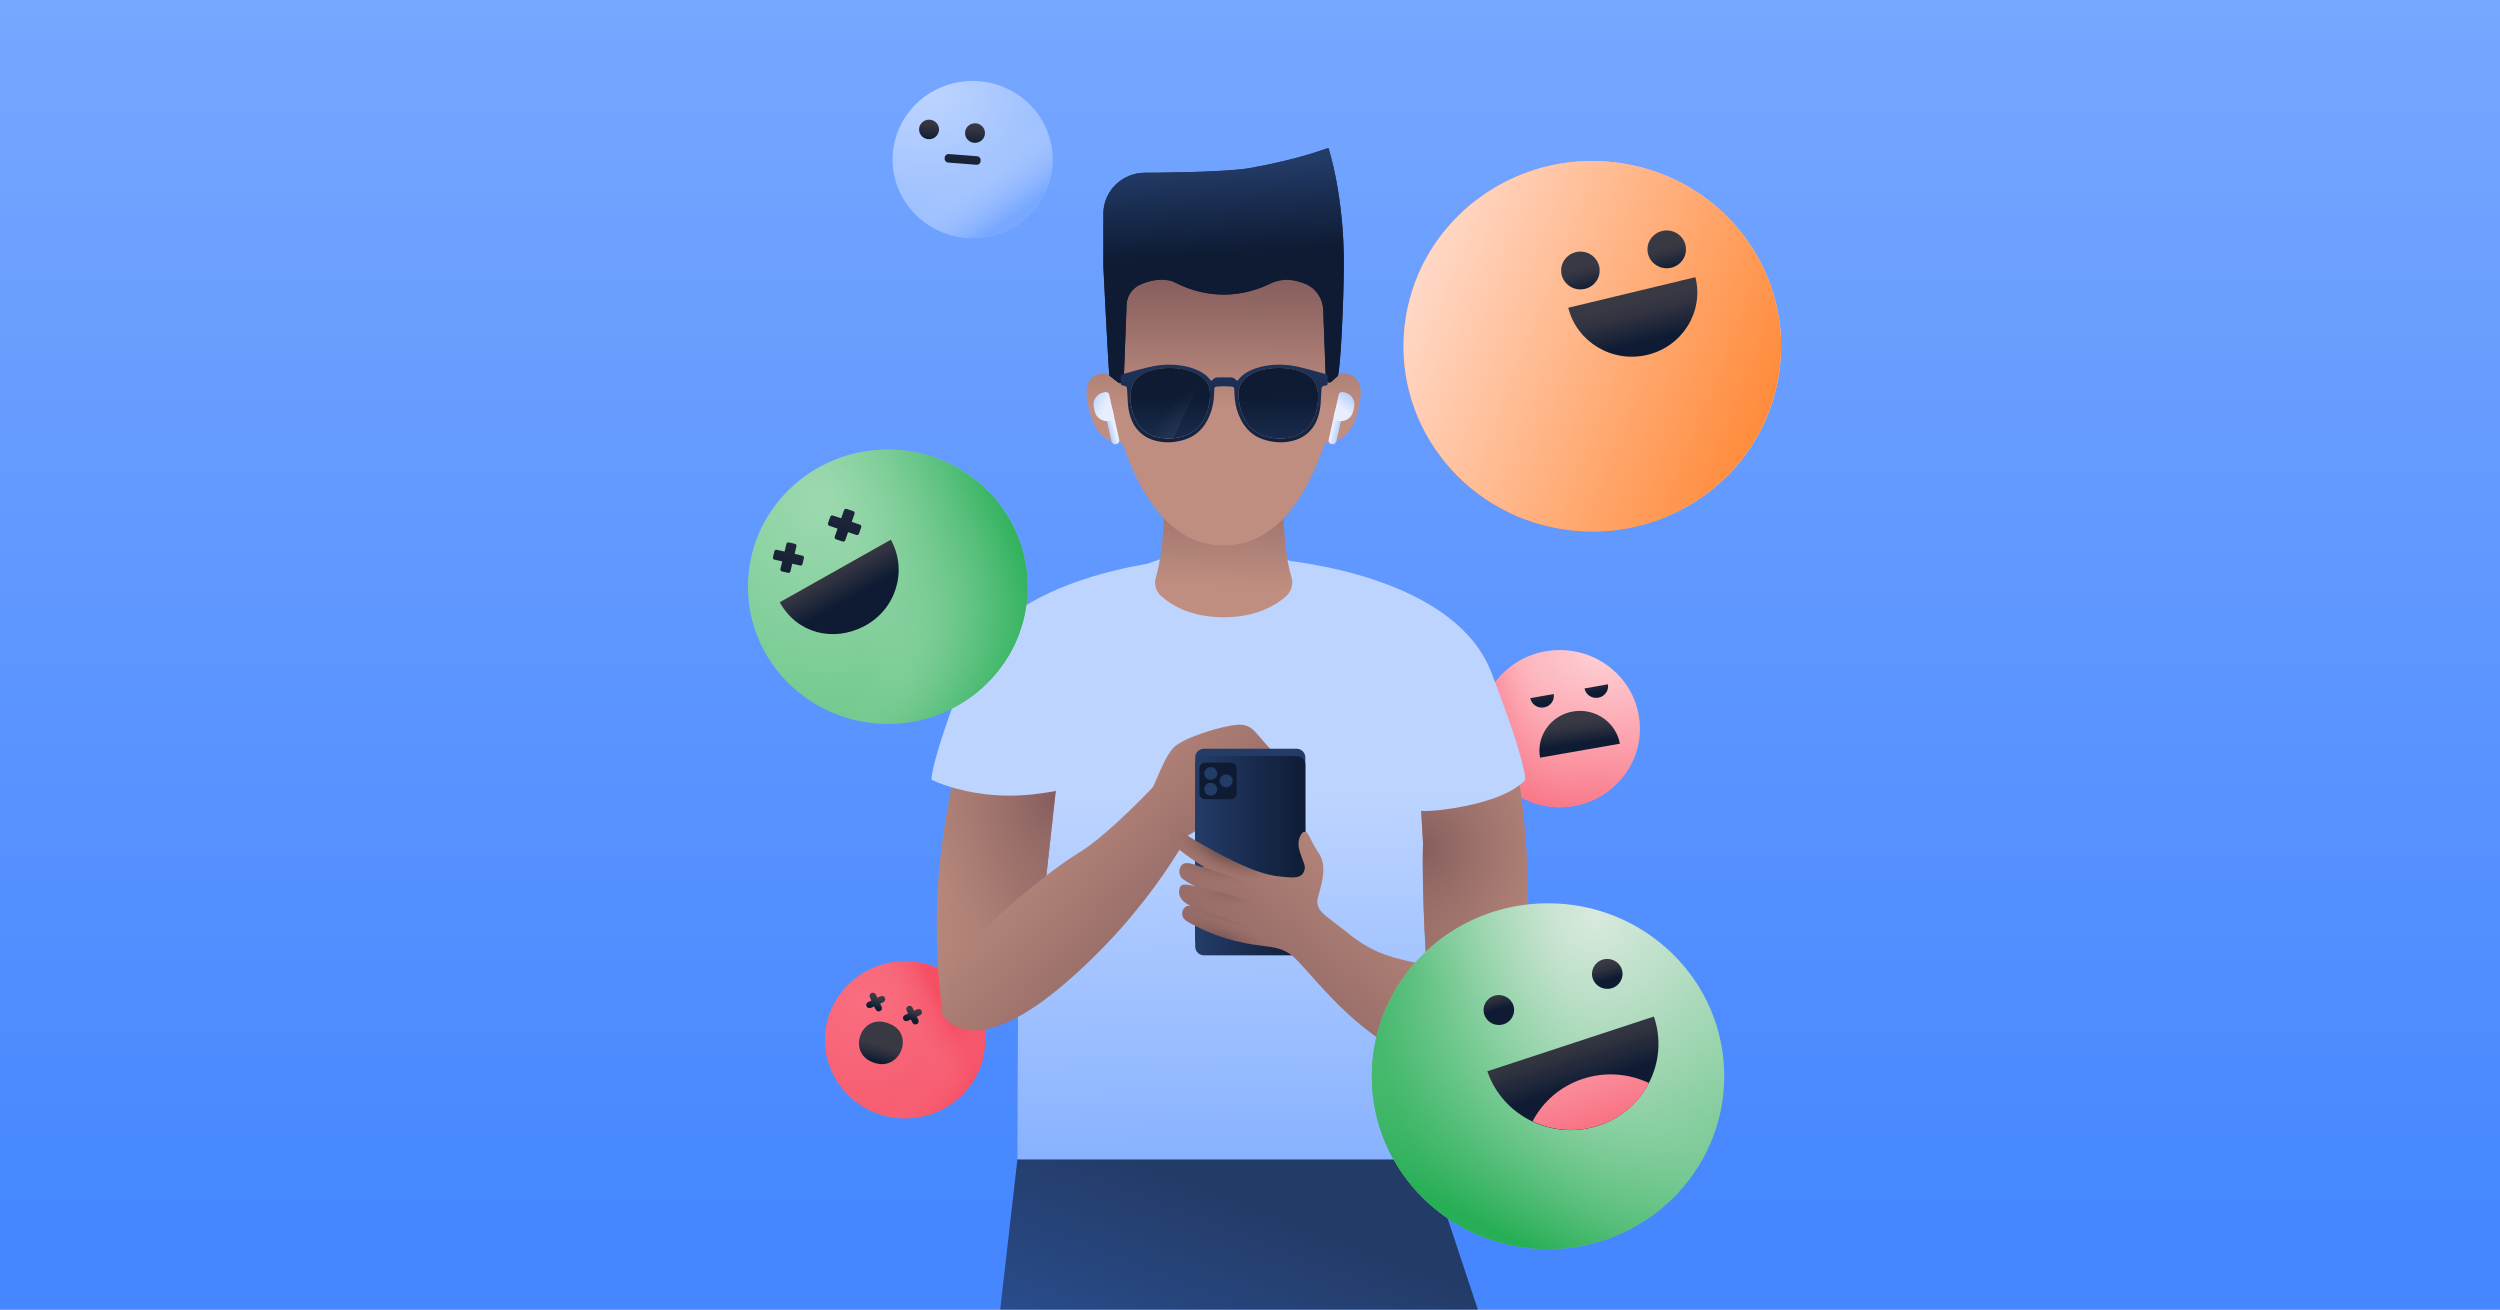 <svg fill="none" height="495" viewBox="0 0 945 495" width="945" xmlns="http://www.w3.org/2000/svg" xmlns:xlink="http://www.w3.org/1999/xlink"><rect x="0" y="0" width="945" height="495" fill="#808080" stroke="none"/><linearGradient id="paint0_linear_423_42131" gradientUnits="userSpaceOnUse" x1="472.5" x2="472.5" y1="0" y2="460.523"><stop offset="0" stop-color="#77a7ff"/><stop offset="1" stop-color="#4687ff"/></linearGradient><radialGradient id="paint1_radial_423_42131" cx="0" cy="0" gradientTransform="matrix(91.705 0 0 90.178 606.407 243.625)" gradientUnits="userSpaceOnUse" r="1"><stop offset="0" stop-color="#ffd4d8"/><stop offset="1" stop-color="#f86e80"/></radialGradient><linearGradient id="lg1"><stop offset="0" stop-color="#ffd4d8" stop-opacity="0"/><stop offset="1" stop-color="#f86e80"/></linearGradient><linearGradient id="paint2_linear_423_42131" gradientUnits="userSpaceOnUse" x1="592.789" x2="569.372" xlink:href="#lg1" y1="274.355" y2="282.153"/><linearGradient id="paint3_linear_423_42131" gradientUnits="userSpaceOnUse" x1="592.812" x2="586.58" xlink:href="#lg1" y1="238.105" y2="310.596"/><radialGradient id="paint4_radial_423_42131" cx="0" cy="0" gradientTransform="matrix(77.413 0 0 76.124 326.088 378.341)" gradientUnits="userSpaceOnUse" r="1"><stop offset="0" stop-color="#f86e80"/><stop offset="1" stop-color="#f64f64"/></radialGradient><linearGradient id="lg2"><stop offset="0" stop-color="#f86e80" stop-opacity="0"/><stop offset="1" stop-color="#f64f64"/></linearGradient><linearGradient id="paint5_linear_423_42131" gradientUnits="userSpaceOnUse" x1="344.068" x2="358.815" xlink:href="#lg2" y1="392.114" y2="385.078"/><linearGradient id="paint6_linear_423_42131" gradientUnits="userSpaceOnUse" x1="350.668" x2="366.185" xlink:href="#lg2" y1="400.248" y2="413.256"/><linearGradient id="lg3"><stop offset="0" stop-color="#f86e80" stop-opacity=".6"/><stop offset="1" stop-color="#ffd4d8" stop-opacity="0"/></linearGradient><radialGradient id="paint7_radial_423_42131" cx="0" cy="0" gradientTransform="matrix(21.636 0 0 21.276 477.954 242.928)" gradientUnits="userSpaceOnUse" r="1" xlink:href="#lg3"/><linearGradient id="lg4"><stop offset="0" stop-color="#77a7ff"/><stop offset="1" stop-color="#bdd4ff"/></linearGradient><linearGradient id="paint8_linear_423_42131" gradientUnits="userSpaceOnUse" x1="463.675" x2="461.126" xlink:href="#lg4" y1="482.491" y2="300.185"/><linearGradient id="paint9_linear_423_42131" gradientUnits="userSpaceOnUse" x1="438" x2="490.997" y1="599" y2="461.999"><stop offset="0" stop-color="#305eb2"/><stop offset="1" stop-color="#233b67"/></linearGradient><radialGradient id="paint10_radial_423_42131" cx="0" cy="0" gradientTransform="matrix(88.446 0 0 86.974 354.414 212.127)" gradientUnits="userSpaceOnUse" r="1" xlink:href="#lg3"/><linearGradient id="lg5"><stop offset="0" stop-color="#bf8e80"/><stop offset="1" stop-color="#855d5d"/></linearGradient><linearGradient id="paint11_linear_423_42131" gradientUnits="userSpaceOnUse" x1="369.539" x2="447.226" xlink:href="#lg5" y1="315.917" y2="385.77"/><linearGradient id="lg6"><stop offset="0" stop-color="#855d5d"/><stop offset="1" stop-color="#bf8e80" stop-opacity="0"/></linearGradient><radialGradient id="paint12_radial_423_42131" cx="0" cy="0" gradientTransform="matrix(46.773 0 0 45.994 402.509 338.623)" gradientUnits="userSpaceOnUse" r="1" xlink:href="#lg6"/><radialGradient id="paint13_radial_423_42131" cx="0" cy="0" gradientTransform="matrix(91.373 0 0 89.852 399.178 302.217)" gradientUnits="userSpaceOnUse" r="1" xlink:href="#lg6"/><radialGradient id="paint14_radial_423_42131" cx="0" cy="0" gradientTransform="matrix(96.544 0 0 94.937 590.91 240.2)" gradientUnits="userSpaceOnUse" r="1" xlink:href="#lg3"/><linearGradient id="paint15_linear_423_42131" gradientUnits="userSpaceOnUse" x1="413.313" x2="410.773" xlink:href="#lg4" y1="483.122" y2="300.862"/><linearGradient id="paint16_linear_423_42131" gradientUnits="userSpaceOnUse" x1="552.302" x2="481.867" xlink:href="#lg5" y1="329.821" y2="410.188"/><radialGradient id="paint17_radial_423_42131" cx="0" cy="0" gradientTransform="matrix(60.921 0 0 59.907 520.222 368.277)" gradientUnits="userSpaceOnUse" r="1" xlink:href="#lg6"/><radialGradient id="paint18_radial_423_42131" cx="0" cy="0" gradientTransform="matrix(97.37 0 0 95.749 536.858 320.623)" gradientUnits="userSpaceOnUse" r="1" xlink:href="#lg6"/><linearGradient id="paint19_linear_423_42131" gradientUnits="userSpaceOnUse" x1="521.345" x2="518.797" xlink:href="#lg4" y1="481.734" y2="299.396"/><linearGradient id="paint20_linear_423_42131" gradientUnits="userSpaceOnUse" x1="415.865" x2="494.538" xlink:href="#lg5" y1="264.998" y2="335.741"/><linearGradient id="paint21_linear_423_42131" gradientUnits="userSpaceOnUse" x1="462.501" x2="464.134" xlink:href="#lg5" y1="221.93" y2="167.89"/><linearGradient id="paint22_linear_423_42131" gradientUnits="userSpaceOnUse" x1="462.526" x2="462.794" xlink:href="#lg5" y1="154.459" y2="104.502"/><linearGradient id="lg7"><stop offset="0" stop-color="#0e1b33"/><stop offset=".24" stop-color="#1b2438"/><stop offset=".7" stop-color="#313340"/><stop offset="1" stop-color="#393944"/></linearGradient><linearGradient id="paint23_linear_423_42131" gradientUnits="userSpaceOnUse" x1="459.95" x2="463.587" xlink:href="#lg7" y1="140.996" y2="77.537"/><linearGradient id="lg8"><stop offset="0" stop-color="#233b67"/><stop offset="1" stop-color="#0e1b33"/></linearGradient><linearGradient id="paint24_linear_423_42131" gradientUnits="userSpaceOnUse" x1="460.202" x2="462.269" xlink:href="#lg8" y1="62.301" y2="95.808"/><linearGradient id="paint25_linear_423_42131" gradientUnits="userSpaceOnUse" x1="472.603" x2="472.603" xlink:href="#lg8" y1="303.881" y2="314.672"/><linearGradient id="paint26_linear_423_42131" gradientUnits="userSpaceOnUse" x1="453.182" x2="494.9" xlink:href="#lg8" y1="325.143" y2="325.143"/><linearGradient id="lg9"><stop offset="0" stop-color="#233b67"/><stop offset="1" stop-color="#565378"/></linearGradient><linearGradient id="paint27_linear_423_42131" gradientUnits="userSpaceOnUse" x1="479.277" x2="485.16" xlink:href="#lg9" y1="293.39" y2="293.665"/><linearGradient id="paint28_linear_423_42131" gradientUnits="userSpaceOnUse" x1="478.994" x2="484.876" xlink:href="#lg9" y1="299.341" y2="299.616"/><linearGradient id="paint29_linear_423_42131" gradientUnits="userSpaceOnUse" x1="479.16" x2="485.042" xlink:href="#lg9" y1="295.889" y2="296.164"/><linearGradient id="paint30_linear_423_42131" gradientUnits="userSpaceOnUse" x1="369.189" x2="448.161" xlink:href="#lg5" y1="315.295" y2="386.305"/><linearGradient id="paint31_linear_423_42131" gradientUnits="userSpaceOnUse" x1="537.673" x2="464.037" xlink:href="#lg5" y1="317.541" y2="401.561"/><linearGradient id="lg10"><stop offset="0" stop-color="#bdd4ff"/><stop offset="1" stop-color="#e7efff"/></linearGradient><linearGradient id="paint32_linear_423_42131" gradientUnits="userSpaceOnUse" x1="419.185" x2="421.012" xlink:href="#lg10" y1="161.372" y2="160.892"/><linearGradient id="paint33_linear_423_42131" gradientUnits="userSpaceOnUse" x1="412.007" x2="418.12" xlink:href="#lg10" y1="150.849" y2="153.824"/><linearGradient id="paint34_linear_423_42131" gradientUnits="userSpaceOnUse" x1="506.205" x2="503.937" xlink:href="#lg10" y1="161.364" y2="160.829"/><linearGradient id="paint35_linear_423_42131" gradientUnits="userSpaceOnUse" x1="510.334" x2="507.338" xlink:href="#lg10" y1="150.526" y2="154.472"/><linearGradient id="paint36_linear_423_42131" gradientUnits="userSpaceOnUse" x1="462.785" x2="462.785" xlink:href="#lg8" y1="125.776" y2="178.042"/><linearGradient id="lg11"><stop offset="0" stop-color="#0e1b33"/><stop offset="1" stop-color="#233b67"/></linearGradient><linearGradient id="paint37_linear_423_42131" gradientUnits="userSpaceOnUse" x1="483.215" x2="483.372" xlink:href="#lg11" y1="150.116" y2="181.881"/><linearGradient id="paint38_linear_423_42131" gradientUnits="userSpaceOnUse" x1="442.362" x2="442.52" xlink:href="#lg11" y1="150.321" y2="182.078"/><linearGradient id="lg12"><stop offset="0" stop-color="#555476" stop-opacity=".3"/><stop offset="1" stop-color="#f8f8f8" stop-opacity="0"/></linearGradient><radialGradient id="paint39_radial_423_42131" cx="0" cy="0" gradientTransform="matrix(35.291 0 0 34.703 468.347 176.991)" gradientUnits="userSpaceOnUse" r="1" xlink:href="#lg12"/><radialGradient id="paint40_radial_423_42131" cx="0" cy="0" gradientTransform="matrix(35.291 0 0 34.703 468.345 -63.325)" gradientUnits="userSpaceOnUse" r="1" xlink:href="#lg12"/><linearGradient id="lg13"><stop offset="0" stop-color="#533c3f"/><stop offset="1" stop-color="#855d53" stop-opacity="0"/></linearGradient><radialGradient id="paint41_radial_423_42131" cx="0" cy="0" gradientTransform="matrix(18.454 8.609 -3.43 7.353 462.839 321.317)" gradientUnits="userSpaceOnUse" r="1" xlink:href="#lg13"/><radialGradient id="paint42_radial_423_42131" cx="0" cy="0" gradientTransform="matrix(17.849 5.079 -1.561 5.484 457.843 326.722)" gradientUnits="userSpaceOnUse" r="1" xlink:href="#lg13"/><radialGradient id="paint43_radial_423_42131" cx="0" cy="0" gradientTransform="matrix(13.703 3.527 -1.362 5.293 462.991 337.286)" gradientUnits="userSpaceOnUse" r="1" xlink:href="#lg13"/><radialGradient id="paint44_radial_423_42131" cx="0" cy="0" gradientTransform="matrix(21.768 6.615 -1.568 5.159 461.759 354.081)" gradientUnits="userSpaceOnUse" r="1" xlink:href="#lg13"/><radialGradient id="paint45_radial_423_42131" cx="0" cy="0" gradientTransform="matrix(19.022 5.517 -1.162 4.008 464.76 344.953)" gradientUnits="userSpaceOnUse" r="1" xlink:href="#lg13"/><linearGradient id="lg14"><stop offset="0" stop-color="#ffe2d9"/><stop offset="1" stop-color="#ff7e23"/></linearGradient><radialGradient id="paint46_radial_423_42131" cx="0" cy="0" gradientTransform="matrix(132.858 0 0 130.646 633.447 85.78)" gradientUnits="userSpaceOnUse" r="1" xlink:href="#lg14"/><radialGradient id="paint47_radial_423_42131" cx="0" cy="0" gradientTransform="matrix(117.076 0 0 115.126 720.914 195.151)" gradientUnits="userSpaceOnUse" r="1"><stop offset="0" stop-color="#ffe2d9"/><stop offset="1" stop-color="#e7efff" stop-opacity="0"/></radialGradient><linearGradient id="paint49_linear_423_42131" gradientUnits="userSpaceOnUse" x1="518.109" x2="691.142" xlink:href="#lg14" y1="97.873" y2="165.938"/><radialGradient id="paint50_radial_423_42131" cx="0" cy="0" gradientTransform="matrix(104.399 0 0 102.661 350.606 34.251)" gradientUnits="userSpaceOnUse" r="1"><stop offset="0" stop-color="#bdd4ff"/><stop offset="1" stop-color="#77a7ff"/></radialGradient><linearGradient id="paint51_linear_423_42131" gradientUnits="userSpaceOnUse" x1="369.08" x2="383.043" y1="62.301" y2="81.892"><stop offset="0" stop-color="#bdd4ff" stop-opacity="0"/><stop offset="1" stop-color="#77a7ff"/></linearGradient><linearGradient id="paint52_linear_423_42131" gradientUnits="userSpaceOnUse" x1="368.01" x2="368.913" xlink:href="#lg7" y1="55.011" y2="47.018"/><linearGradient id="paint53_linear_423_42131" gradientUnits="userSpaceOnUse" x1="350.693" x2="351.596" xlink:href="#lg7" y1="53.098" y2="45.105"/><linearGradient id="paint54_linear_423_42131" gradientUnits="userSpaceOnUse" x1="363.103" x2="366.595" xlink:href="#lg7" y1="66.581" y2="37.699"/><radialGradient id="paint55_radial_423_42131" cx="0" cy="0" gradientTransform="matrix(228.522 0 0 224.717 312.942 188.688)" gradientUnits="userSpaceOnUse" r="1"><stop offset="0" stop-color="#9ed9b0"/><stop offset="1" stop-color="#27ae56"/></radialGradient><linearGradient id="lg15"><stop offset="0" stop-color="#9ed9b0" stop-opacity="0"/><stop offset="1" stop-color="#27ae56"/></linearGradient><linearGradient id="paint56_linear_423_42131" gradientUnits="userSpaceOnUse" x1="346.238" x2="380.356" xlink:href="#lg15" y1="228.827" y2="251.389"/><linearGradient id="paint57_linear_423_42131" gradientUnits="userSpaceOnUse" x1="318.66" x2="388.111" xlink:href="#lg15" y1="228.394" y2="201.243"/><linearGradient id="paint58_linear_423_42131" gradientUnits="userSpaceOnUse" x1="321.535" x2="314.737" xlink:href="#lg7" y1="226.115" y2="213.964"/><radialGradient id="paint59_radial_423_42131" cx="0" cy="0" gradientTransform="matrix(188.797 0 0 185.653 603.376 345.783)" gradientUnits="userSpaceOnUse" r="1"><stop offset="0" stop-color="#d9e9de"/><stop offset="1" stop-color="#27ae56"/></radialGradient><linearGradient id="paint60_linear_423_42131" gradientUnits="userSpaceOnUse" x1="604.526" x2="529.992" xlink:href="#lg15" y1="400.509" y2="424.659"/><linearGradient id="paint61_linear_423_42131" gradientUnits="userSpaceOnUse" x1="590.973" x2="557.669" xlink:href="#lg15" y1="395.172" y2="461.713"/><linearGradient id="paint62_linear_423_42131" gradientUnits="userSpaceOnUse" x1="315.018" x2="334.326" xlink:href="#lg7" y1="210.93" y2="154.844"/><linearGradient id="paint63_linear_423_42131" gradientUnits="userSpaceOnUse" x1="315.083" x2="334.113" xlink:href="#lg7" y1="210.751" y2="155.47"/><linearGradient id="paint64_linear_423_42131" gradientUnits="userSpaceOnUse" x1="295.266" x2="307.71" xlink:href="#lg7" y1="222.656" y2="169.439"/><linearGradient id="paint65_linear_423_42131" gradientUnits="userSpaceOnUse" x1="295.295" x2="307.609" xlink:href="#lg7" y1="222.533" y2="169.876"/><linearGradient id="paint66_linear_423_42131" gradientUnits="userSpaceOnUse" x1="621.548" x2="617.687" xlink:href="#lg7" y1="129.413" y2="113.951"/><linearGradient id="paint67_linear_423_42131" gradientUnits="userSpaceOnUse" x1="631.893" x2="629.773" xlink:href="#lg7" y1="101.734" y2="93.246"/><linearGradient id="paint68_linear_423_42131" gradientUnits="userSpaceOnUse" x1="599.27" x2="597.148" xlink:href="#lg7" y1="109.728" y2="101.232"/><linearGradient id="paint69_linear_423_42131" gradientUnits="userSpaceOnUse" x1="331.087" x2="332.774" xlink:href="#lg7" y1="401.216" y2="394.819"/><linearGradient id="paint70_linear_423_42131" gradientUnits="userSpaceOnUse" x1="330.397" x2="331.531" xlink:href="#lg7" y1="380.599" y2="377.237"/><linearGradient id="paint71_linear_423_42131" gradientUnits="userSpaceOnUse" x1="330.394" x2="331.536" xlink:href="#lg7" y1="380.613" y2="377.23"/><linearGradient id="paint72_linear_423_42131" gradientUnits="userSpaceOnUse" x1="344.371" x2="345.512" xlink:href="#lg7" y1="385.24" y2="381.881"/><linearGradient id="paint73_linear_423_42131" gradientUnits="userSpaceOnUse" x1="344.368" x2="345.517" xlink:href="#lg7" y1="385.255" y2="381.874"/><linearGradient id="paint74_linear_423_42131" gradientUnits="userSpaceOnUse" x1="596.862" x2="595.731" xlink:href="#lg7" y1="281.188" y2="272.685"/><linearGradient id="paint75_linear_423_42131" gradientUnits="userSpaceOnUse" x1="603.767" x2="602.388" xlink:href="#lg7" y1="261.689" y2="254.113"/><linearGradient id="paint76_linear_423_42131" gradientUnits="userSpaceOnUse" x1="583.268" x2="581.888" xlink:href="#lg7" y1="265.349" y2="257.773"/><linearGradient id="paint77_linear_423_42131" gradientUnits="userSpaceOnUse" x1="598.645" x2="592.749" xlink:href="#lg7" y1="410.222" y2="391.728"/><linearGradient id="paint78_linear_423_42131" gradientUnits="userSpaceOnUse" x1="604.952" x2="583.757" y1="428.094" y2="361.817"><stop offset="0" stop-color="#f86e80"/><stop offset="1" stop-color="#ffd4d8"/></linearGradient><linearGradient id="paint79_linear_423_42131" gradientUnits="userSpaceOnUse" x1="566.47" x2="564.769" xlink:href="#lg7" y1="381.549" y2="375.347"/><linearGradient id="paint80_linear_423_42131" gradientUnits="userSpaceOnUse" x1="608.127" x2="606.415" xlink:href="#lg7" y1="370.322" y2="364.118"/><clipPath id="clip0_423_42131"><path d="M0 0H945V495H0Z"/></clipPath><g clip-path="url(#clip0_423_42131)"><path d="M945 0H0V495H945V0Z" fill="url(#paint0_linear_423_42131)"/><path d="M589.607 305.111C606.317 305.111 619.863 291.817 619.863 275.419 619.863 259.02 606.317 245.727 589.607 245.727 572.898 245.727 559.352 259.02 559.352 275.419 559.352 291.817 572.898 305.111 589.607 305.111Z" fill="url(#paint1_radial_423_42131)"/><path d="M589.607 305.111C606.317 305.111 619.863 291.817 619.863 275.419 619.863 259.02 606.317 245.727 589.607 245.727 572.898 245.727 559.352 259.02 559.352 275.419 559.352 291.817 572.898 305.111 589.607 305.111Z" fill="url(#paint2_linear_423_42131)"/><path d="M589.607 305.111C606.317 305.111 619.863 291.817 619.863 275.419 619.863 259.02 606.317 245.727 589.607 245.727 572.898 245.727 559.352 259.02 559.352 275.419 559.352 291.817 572.898 305.111 589.607 305.111Z" fill="url(#paint3_linear_423_42131)"/><path d="M342.092 422.752C358.801 422.752 372.347 409.458 372.347 393.06 372.347 376.661 358.801 363.368 342.092 363.368 325.382 363.368 311.836 376.661 311.836 393.06 311.836 409.458 325.382 422.752 342.092 422.752Z" fill="url(#paint4_radial_423_42131)"/><path d="M342.092 422.752C358.801 422.752 372.347 409.458 372.347 393.06 372.347 376.661 358.801 363.368 342.092 363.368 325.382 363.368 311.836 376.661 311.836 393.06 311.836 409.458 325.382 422.752 342.092 422.752Z" fill="url(#paint5_linear_423_42131)"/><path d="M342.092 422.752C358.801 422.752 372.347 409.458 372.347 393.06 372.347 376.661 358.801 363.368 342.092 363.368 325.382 363.368 311.836 376.661 311.836 393.06 311.836 409.458 325.382 422.752 342.092 422.752Z" fill="url(#paint6_linear_423_42131)"/><path d="M563.726 254.105C551.811 223.207 505.798 214.316 487.418 211.975L462.178 203.068 433.781 213.087C412.589 216.697 375.467 226.817 364.938 254.105 351.125 289.914 352.117 294.754 352.117 294.754 352.117 294.754 365.465 301.532 385.145 300.673L384.822 377.942 384.57 438.264C433.647 461.272 490.701 461.272 539.778 438.264L539.235 306.522C541.164 306.482 543.33 306.325 545.819 306.002 571.066 302.667 576.555 294.754 576.555 294.754 576.555 294.754 577.539 289.914 563.734 254.105H563.726Z" fill="url(#paint7_radial_423_42131)"/><path d="M511.547 220.488 462.178 203.068 414.558 219.865C397.076 226.037 385.389 242.274 385.311 260.506L384.822 377.942 384.57 438.264C433.647 461.272 490.702 461.272 539.779 438.264L539.038 258.677C538.968 241.541 527.982 226.281 511.547 220.48V220.488Z" fill="url(#paint8_linear_423_42131)"/><path d="M377.939 496.182 384.578 438.272H539.786L559.017 496.198C559.757 499.485 556.591 496.356 553.229 496.308L472.289 496.498C472.289 496.498 471.581 495.292 470.549 495.56 466.785 496.553 469.706 494.488 467.683 496.868 467.202 497.435 462.8 496.198 462.8 496.198L386.003 496.3C383.255 495.812 377.569 498.949 377.939 496.182V496.182Z" fill="url(#paint9_linear_423_42131)"/><path d="M448.901 211.203C448.901 211.203 379.932 215.238 364.938 254.113 351.125 289.922 352.117 294.762 352.117 294.762 352.117 294.762 367.993 302.833 390.634 300.248 413.274 297.662 411.306 292.823 411.306 292.823V257.975L468.518 240.556 448.901 211.195V211.203Z" fill="url(#paint10_radial_423_42131)"/><path d="M369.917 262.24C369.917 262.24 361.294 280.849 356.12 318.92 351.41 353.554 356.419 383.396 356.419 383.396L392.337 359.529 402.685 266.464 369.917 262.232V262.24Z" fill="url(#paint11_linear_423_42131)"/><path d="M369.917 262.24C369.917 262.24 361.294 280.849 356.12 318.92 351.41 353.554 356.419 383.396 356.419 383.396L392.337 359.529 402.685 266.464 369.917 262.232V262.24Z" fill="url(#paint12_radial_423_42131)"/><path d="M369.917 262.24C369.917 262.24 361.294 280.849 356.12 318.92 351.41 353.554 356.419 383.396 356.419 383.396L392.337 359.529 402.685 266.464 369.917 262.232V262.24Z" fill="url(#paint13_radial_423_42131)"/><path d="M479.765 211.203C479.765 211.203 548.734 215.238 563.728 254.113 577.541 289.922 576.549 294.761 576.549 294.761 576.549 294.761 571.068 302.675 545.813 306.009 523.219 308.997 525.141 298.584 525.141 298.584L517.36 257.983 460.148 240.564 479.765 211.203V211.203Z" fill="url(#paint14_radial_423_42131)"/><path d="M411.313 257.975V292.822C411.313 292.822 411.88 294.21 408.935 295.896 406.376 297.363 401.17 299.049 390.649 300.247 388.767 300.46 386.94 300.602 385.16 300.673 384.562 300.705 383.979 300.72 383.396 300.728 382.821 300.744 382.254 300.752 381.687 300.752 368.867 300.752 359.165 297.638 354.747 295.889 353.046 295.219 352.133 294.754 352.133 294.754 352.133 294.754 351.148 289.914 364.961 254.105 365.126 253.695 365.284 253.285 365.465 252.883 365.575 252.608 365.693 252.34 365.819 252.072 365.906 251.851 366 251.638 366.103 251.425 366.3 250.992 366.512 250.566 366.733 250.14 366.867 249.88 367.001 249.62 367.134 249.368 367.623 248.446 368.142 247.563 368.694 246.696 368.859 246.436 369.024 246.176 369.206 245.916 370.245 244.339 371.379 242.842 372.6 241.407 372.789 241.186 372.986 240.958 373.182 240.737 373.497 240.382 373.812 240.036 374.135 239.697 374.293 239.531 374.435 239.373 374.592 239.216 375.104 238.688 375.616 238.167 376.143 237.663L376.829 237.009C376.829 237.009 376.829 236.993 376.844 236.993 377.073 236.772 377.309 236.567 377.545 236.355 378.986 235.054 380.506 233.817 382.089 232.65 382.325 232.469 382.569 232.295 382.806 232.122 383.262 231.791 383.727 231.468 384.192 231.144 388.003 228.528 392.098 226.25 396.327 224.263 396.618 224.129 396.918 223.98 397.217 223.853 397.508 223.719 397.815 223.578 398.107 223.451 398.705 223.183 399.304 222.923 399.902 222.663 400.194 222.537 400.501 222.411 400.8 222.285 402.005 221.788 403.21 221.308 404.423 220.85 405.029 220.622 405.635 220.393 406.234 220.18 406.533 220.07 406.84 219.96 407.139 219.857 407.746 219.644 408.352 219.439 408.943 219.235 410.155 218.833 411.353 218.446 412.55 218.076 412.849 217.981 413.148 217.895 413.439 217.8 414.038 217.627 414.636 217.453 415.227 217.28 415.818 217.114 416.408 216.949 416.991 216.791 417.873 216.547 418.747 216.318 419.606 216.097 421.047 215.727 422.456 215.388 423.842 215.073 424.669 214.884 425.496 214.702 426.299 214.529 426.299 214.529 426.315 214.529 426.323 214.529 427.079 214.371 427.827 214.221 428.559 214.064 428.607 214.064 428.646 214.048 428.685 214.04 430.245 213.733 431.749 213.457 433.19 213.205 433.395 213.165 433.591 213.134 433.796 213.094 442.797 211.565 448.924 211.21 448.924 211.21L464.359 234.305 468.541 240.572 464.359 241.841 411.329 257.991 411.313 257.975Z" fill="url(#paint15_linear_423_42131)"/><path d="M567.887 266.882C567.887 266.882 575.014 286.099 577.156 324.446 579.109 359.34 571.754 388.701 571.754 388.701L539.427 368.428C539.427 368.428 537.316 337.688 537.907 318.518L534.883 268.601 567.887 266.882Z" fill="url(#paint16_linear_423_42131)"/><path d="M567.887 266.882C567.887 266.882 575.014 286.099 577.156 324.446 579.109 359.34 571.754 388.701 571.754 388.701L539.427 368.428C539.427 368.428 537.316 337.688 537.907 318.518L534.883 268.601 567.887 266.882Z" fill="url(#paint17_radial_423_42131)"/><path d="M567.887 266.882C567.887 266.882 575.014 286.099 577.156 324.446 579.109 359.34 571.754 388.701 571.754 388.701L539.427 368.428C539.427 368.428 537.316 337.688 537.907 318.518L534.883 268.601 567.887 266.882Z" fill="url(#paint18_radial_423_42131)"/><path d="M576.549 294.761C576.549 294.761 576.25 295.195 575.462 295.897 575.226 296.117 574.943 296.362 574.596 296.622 574.376 296.803 574.124 296.992 573.848 297.181 573.305 297.575 572.667 297.985 571.926 298.427 571.769 298.513 571.619 298.608 571.454 298.703 571.021 298.939 570.556 299.191 570.052 299.451 569.871 299.546 569.674 299.641 569.477 299.743 568.587 300.169 567.587 300.61 566.485 301.059 566.036 301.233 565.563 301.414 565.075 301.595 564.91 301.651 564.752 301.714 564.579 301.777 564.248 301.895 563.902 302.013 563.547 302.131 560.208 303.258 556.058 304.346 550.94 305.237 550.467 305.324 549.987 305.402 549.498 305.481 548.309 305.67 547.081 305.86 545.797 306.025 545.088 306.12 544.403 306.199 543.742 306.262 543.49 306.293 543.246 306.309 543.002 306.333 542.939 306.333 542.868 306.348 542.805 306.348 542.631 306.372 542.466 306.388 542.293 306.396 541.749 306.443 541.214 306.474 540.71 306.498 540.45 306.514 540.198 306.53 539.954 306.537 539.702 306.537 539.45 306.553 539.214 306.561 523.605 306.869 525.125 298.616 525.125 298.616L524.606 295.928 517.337 258.007 464.315 241.856 460.125 240.587 464.315 234.321 479.742 211.226C479.742 211.226 482.805 211.408 487.79 212.062 487.971 212.085 488.168 212.109 488.357 212.133 488.735 212.18 489.121 212.235 489.522 212.29 492.428 212.692 495.838 213.244 499.594 213.993 500.752 214.214 501.949 214.474 503.17 214.742 503.587 214.828 504.02 214.923 504.446 215.026 504.894 215.128 505.343 215.23 505.8 215.333 506.225 215.435 506.666 215.538 507.099 215.64 507.422 215.719 507.753 215.798 508.092 215.885 508.541 215.995 508.997 216.105 509.454 216.231 509.895 216.342 510.336 216.46 510.785 216.578 512.888 217.146 515.037 217.761 517.203 218.454 517.676 218.604 518.156 218.762 518.636 218.919 518.817 218.967 519.006 219.038 519.187 219.101 519.66 219.25 520.133 219.408 520.605 219.581 520.676 219.605 520.747 219.629 520.81 219.652 521.243 219.794 521.676 219.952 522.117 220.11 522.826 220.362 523.535 220.622 524.235 220.89 524.424 220.953 524.621 221.024 524.802 221.103 525.212 221.26 525.637 221.426 526.047 221.591 526.354 221.71 526.669 221.836 526.976 221.962 527.7 222.261 528.417 222.553 529.126 222.868 529.897 223.199 530.677 223.538 531.441 223.893 531.74 224.027 532.039 224.169 532.331 224.303 533.362 224.784 534.394 225.296 535.41 225.816 535.749 225.99 536.095 226.171 536.434 226.352L536.725 226.502C537.229 226.77 537.717 227.038 538.214 227.314 538.284 227.361 538.371 227.401 538.442 227.448 539.009 227.763 539.576 228.102 540.135 228.433 540.363 228.567 540.592 228.701 540.82 228.843 541.332 229.15 541.836 229.466 542.34 229.781 542.435 229.836 542.529 229.907 542.631 229.97 543.033 230.23 543.435 230.49 543.828 230.758 544.23 231.026 544.632 231.302 545.033 231.586 548.758 234.187 552.184 237.127 555.16 240.438 555.444 240.753 555.735 241.076 556.019 241.407 556.925 242.471 557.791 243.567 558.602 244.702 558.83 245.017 559.051 245.34 559.263 245.664 559.287 245.695 559.311 245.727 559.326 245.766 559.571 246.121 559.799 246.475 560.027 246.846 560.815 248.099 561.547 249.392 562.201 250.732 562.335 250.992 562.461 251.252 562.579 251.52 562.807 252.001 563.028 252.489 563.225 252.978 563.295 253.152 563.382 253.333 563.445 253.506 563.532 253.719 563.618 253.932 563.705 254.153 577.518 289.969 576.533 294.801 576.533 294.801L576.549 294.761Z" fill="url(#paint19_linear_423_42131)"/><path d="M428.489 310.951C435.821 300.949 438.6 288.109 443.459 282.749 447.003 278.839 462.202 274.22 468.258 273.929 470.589 273.819 472.817 274.764 474.337 276.498L488.205 292.271 441.932 320.126C441.932 320.126 421.157 320.954 428.489 310.959V310.951Z" fill="url(#paint20_linear_423_42131)"/><path d="M485.165 189.629H439.947C439.947 189.629 440.443 206.245 436.907 218.257 436.151 220.811 436.939 223.586 438.986 225.391 442.829 228.78 450.271 233.328 462.548 233.328 474.825 233.328 482.275 228.78 486.11 225.391 488.158 223.586 488.945 220.819 488.189 218.257 484.653 206.245 485.157 189.629 485.157 189.629H485.165Z" fill="url(#paint21_linear_423_42131)"/><path d="M507.414 141.067C506.768 141.028 505.791 141.855 505.303 142.454 506.122 122.907 499.728 98.945 499.728 98.945L462.644 101.956H462.447L422.253 98.693C422.253 98.693 420.08 141.879 420.229 142.423 420.056 142.423 418.757 141.044 417.686 141.075 412.04 141.225 408.441 144.977 412.331 157.202 415.512 167.197 422.041 167.559 424.309 167.354 429.774 184.12 440.933 205.937 462.054 206.19H463.03C484.151 205.937 495.31 184.112 500.775 167.354 503.043 167.551 509.571 167.197 512.753 157.202 516.643 144.985 513.036 141.445 507.398 141.075L507.414 141.067Z" fill="url(#paint22_linear_423_42131)"/><path d="M432.852 65.288C424.134 65.288 417.07 72.224 417.07 80.776V100.829C417.07 100.829 418.921 138.387 419.346 141.997L422.701 144.575C423.528 145.213 424.741 144.661 424.78 143.629L425.859 115.143C425.985 111.872 427.969 108.932 431.009 107.6 434.813 105.936 438.254 105.385 441.695 105.968 442.743 106.141 443.727 106.535 444.664 107.024 447.232 108.364 453.917 111.359 462.572 111.359 470.526 111.359 476.818 108.837 479.771 107.379 482.118 106.228 484.732 105.59 487.347 105.795 489.284 105.944 491.253 106.441 493.332 107.276 497.387 108.908 500.01 112.81 500.175 117.113L501.167 143.369C501.207 144.449 502.522 144.977 503.325 144.244L505.774 142.013C506.845 136.89 507.853 114.686 507.971 100.845 508.2 74.006 502.128 55.9 502.128 55.9 502.128 55.9 491.206 60.188 472.51 63.522 462.761 65.264 432.868 65.304 432.868 65.304L432.852 65.288Z" fill="url(#paint23_linear_423_42131)"/><path d="M432.852 65.288C424.134 65.288 417.07 72.224 417.07 80.776V100.829C417.07 100.829 418.921 138.387 419.346 141.997L422.701 144.575C423.528 145.213 424.741 144.661 424.78 143.629L425.859 115.143C425.985 111.872 427.969 108.932 431.009 107.6 434.813 105.936 438.254 105.385 441.695 105.968 442.743 106.141 443.727 106.535 444.664 107.024 447.232 108.364 453.917 111.359 462.572 111.359 470.526 111.359 476.818 108.837 479.771 107.379 482.118 106.228 484.732 105.59 487.347 105.795 489.284 105.944 491.253 106.441 493.332 107.276 497.387 108.908 500.01 112.81 500.175 117.113L501.167 143.369C501.207 144.449 502.522 144.977 503.325 144.244L505.774 142.013C506.845 136.89 507.853 114.686 507.971 100.845 508.2 74.006 502.128 55.9 502.128 55.9 502.128 55.9 491.206 60.188 472.51 63.522 462.761 65.264 432.868 65.304 432.868 65.304L432.852 65.288Z" fill="url(#paint24_linear_423_42131)"/><path d="M490.101 283.017H455.104C453.273 283.017 451.789 284.503 451.789 286.335V355.013C451.789 356.845 453.273 358.331 455.104 358.331H490.101C491.932 358.331 493.416 356.845 493.416 355.013V286.335C493.416 284.503 491.932 283.017 490.101 283.017Z" fill="url(#paint25_linear_423_42131)"/><path d="M490.101 285.8H455.104C453.273 285.8 451.789 287.285 451.789 289.118V357.795C451.789 359.628 453.273 361.114 455.104 361.114H490.101C491.932 361.114 493.416 359.628 493.416 357.795V289.118C493.416 287.285 491.932 285.8 490.101 285.8Z" fill="url(#paint26_linear_423_42131)"/><path d="M465.251 288.251H455.596C454.365 288.251 453.367 289.25 453.367 290.482V299.869C453.367 301.101 454.365 302.1 455.596 302.1H465.251C466.481 302.1 467.479 301.101 467.479 299.869V290.482C467.479 289.25 466.481 288.251 465.251 288.251Z" fill="#0e1b33"/><path d="M457.652 294.785C459.009 294.785 460.109 293.705 460.109 292.373 460.109 291.041 459.009 289.961 457.652 289.961 456.295 289.961 455.195 291.041 455.195 292.373 455.195 293.705 456.295 294.785 457.652 294.785Z" fill="url(#paint27_linear_423_42131)"/><path d="M457.652 300.744C459.009 300.744 460.109 299.664 460.109 298.332 460.109 297 459.009 295.92 457.652 295.92 456.295 295.92 455.195 297 455.195 298.332 455.195 299.664 456.295 300.744 457.652 300.744Z" fill="url(#paint28_linear_423_42131)"/><path d="M463.48 297.56C464.837 297.56 465.937 296.48 465.937 295.148 465.937 293.816 464.837 292.736 463.48 292.736 462.123 292.736 461.023 293.816 461.023 295.148 461.023 296.48 462.123 297.56 463.48 297.56Z" fill="url(#paint29_linear_423_42131)"/><path d="M356.125 383.223C356.125 383.223 365.606 402.684 400.965 373.071 436.316 343.458 451.838 310.463 451.838 310.463L437.182 296.078C437.182 296.078 419.077 315.539 407.863 322.302 396.657 329.073 365.614 353.602 360.44 367.143 355.266 380.677 356.133 383.215 356.133 383.215L356.125 383.223Z" fill="url(#paint30_linear_423_42131)"/><path d="M531.16 398.451C508.598 387.471 494.085 365.457 488.037 360.948 486.604 359.892 485.241 359.206 483.8 358.741 479.146 357.212 473.736 357.835 463.191 354.603 458.017 353.011 454.757 351.379 452.347 350.228 448.331 348.313 447.158 347.241 446.953 346.2 446.591 344.395 447.331 343.331 448.213 342.717 448.717 342.362 449.3 342.354 449.741 342.417 449.851 342.433 449.953 342.456 450.048 342.488 450.071 342.496 450.103 342.512 450.134 342.512L450.221 342.535H450.245L450.323 342.567C449.741 342.322 446.417 340.809 445.795 338.161 445.583 337.254 445.591 336.048 446.276 334.976 447.244 333.479 451.906 335.134 452.324 335.292 452.261 335.268 452.111 335.189 451.875 335.071 451.82 335.047 451.772 335.024 451.725 335 451.702 334.984 451.686 334.976 451.654 334.968 451.489 334.89 451.331 334.819 451.182 334.732 449.662 333.952 447.095 332.541 446.441 331.571 445.449 330.097 445.677 328.355 446.52 327.204 447.977 325.218 451.3 326.81 453.639 327.583 454.19 327.78 454.607 327.803 454.859 327.788H454.867C455.072 327.788 455.174 327.756 455.174 327.756 455.159 327.748 455.143 327.74 455.119 327.725 454.584 327.386 450.268 324.611 448.37 323.153 444.401 320.118 442.062 318.786 442.062 316.248 442.062 314.758 443.244 313.166 445.701 314.144 447.449 314.837 449.394 316.272 451.615 317.596 455.797 320.095 463.585 324.595 472.082 328.158 474.956 329.356 479.264 330.673 481.69 331.035 481.839 331.067 481.981 331.082 482.123 331.106 488.919 331.894 492.533 332.501 493.211 328.237 493.486 326.495 490.825 322.373 490.825 318.991 490.825 317.155 491.533 315.791 492.171 314.94 492.652 314.293 493.62 314.262 494.14 314.869 495.282 316.24 495.746 318.518 498.392 322.317 501.472 326.731 500.117 332.47 498.392 338.389 496.668 344.309 500.117 345.16 509.599 352.774 519.08 360.388 526.191 362.312 539.988 364.85 553.785 367.388 571.685 371.392 572.543 383.231 573.402 395.078 554.848 409.991 531.152 398.459L531.16 398.451Z" fill="url(#paint31_linear_423_42131)"/><path d="M421.831 167.89 422.012 167.851C422.768 167.685 423.248 166.952 423.083 166.211L420.642 155.271C420.476 154.53 419.72 154.057 418.972 154.222L418.791 154.262C418.035 154.427 417.555 155.16 417.72 155.901L420.161 166.842C420.327 167.583 421.083 168.056 421.831 167.89Z" fill="url(#paint32_linear_423_42131)"/><path d="M419.465 159.094 420.173 158.944C420.843 158.802 421.268 158.148 421.126 157.486L419.26 149.131C419.11 148.476 418.449 148.059 417.779 148.201L417.071 148.35C414.519 148.902 412.881 151.401 413.448 153.907L413.81 155.531C414.37 158.037 416.921 159.638 419.473 159.086L419.465 159.094Z" fill="url(#paint33_linear_423_42131)"/><path d="M503.472 167.89 503.291 167.851C502.535 167.685 502.055 166.952 502.22 166.211L504.661 155.271C504.827 154.53 505.583 154.057 506.331 154.222L506.512 154.262C507.268 154.427 507.748 155.16 507.583 155.901L505.142 166.842C504.976 167.583 504.22 168.056 503.472 167.89Z" fill="url(#paint34_linear_423_42131)"/><path d="M505.837 159.094 505.129 158.944C504.459 158.802 504.034 158.148 504.176 157.486L506.042 149.131C506.192 148.476 506.853 148.059 507.523 148.201L508.231 148.35C510.783 148.902 512.421 151.401 511.854 153.907L511.492 155.531C510.932 158.037 508.381 159.638 505.829 159.086L505.837 159.094Z" fill="url(#paint35_linear_423_42131)"/><g clip-rule="evenodd" fill-rule="evenodd"><path d="M458.611 143.353C458.359 143.621 458.107 143.881 457.682 143.873 457.446 143.566 457.225 143.235 456.958 142.935 455.745 141.572 454.225 140.634 452.579 139.893 448.185 137.922 442.578 137.457 437.837 138.111 435.097 138.49 432.451 139.223 429.789 139.916 428.245 140.318 426.71 140.768 425.174 141.209 424.78 141.327 424.387 141.493 424.024 141.69 423.859 141.784 423.662 142.005 423.662 142.171 423.646 143.156 423.662 144.141 423.717 145.119 423.733 145.45 423.969 145.67 424.347 145.702 424.607 145.725 424.867 145.804 425.127 145.859 425.615 145.962 425.946 146.285 425.993 146.766 426.41 151.046 425.993 153.545 427.411 157.856 428.033 159.756 429.017 161.458 430.411 162.924 432.86 165.518 435.994 166.684 439.491 167.094 443.074 167.512 447.838 166.645 450.91 164.792 455.666 161.931 458.194 156.311 458.769 151.054 458.911 149.73 458.942 148.39 459.005 147.065 459.037 146.49 459.273 146.183 459.848 146.135 460.824 146.057 461.801 146.001 462.777 145.993 463.754 146.009 464.73 146.057 465.707 146.135 466.289 146.183 466.526 146.49 466.549 147.065 466.62 148.398 466.644 149.73 466.786 151.054 467.36 156.311 469.888 161.931 474.645 164.792 477.716 166.645 482.488 167.512 486.064 167.094 489.56 166.684 492.686 165.51 495.143 162.924 496.529 161.458 497.522 159.756 498.144 157.856 499.561 153.552 499.144 151.046 499.561 146.766 499.609 146.277 499.939 145.962 500.428 145.859 500.687 145.804 500.947 145.725 501.207 145.702 501.593 145.67 501.821 145.457 501.837 145.119 501.892 144.133 501.908 143.156 501.892 142.171 501.892 142.005 501.695 141.784 501.522 141.69 501.16 141.493 500.766 141.327 500.372 141.209 498.837 140.76 497.309 140.318 495.758 139.916 493.096 139.223 490.442 138.49 487.709 138.111 482.969 137.457 477.362 137.922 472.967 139.893 471.314 140.634 469.794 141.572 468.589 142.935 468.321 143.235 468.101 143.566 467.864 143.873 467.439 143.873 467.195 143.613 466.935 143.353 466.518 142.919 466.022 142.675 465.392 142.675 464.518 142.675 463.643 142.667 462.761 142.651 461.887 142.659 461.013 142.667 460.131 142.675 459.493 142.675 459.005 142.919 458.588 143.353H458.611ZM471.235 142.573C472.912 141.256 474.818 140.413 476.873 139.885 481.622 138.663 487.828 138.821 492.364 140.712 494.899 141.8 496.403 143.258 497.238 145.024 499.616 150.037 497.6 159.385 493.159 162.846 491.316 164.28 489.214 165.179 486.89 165.533 484.37 165.912 481.858 165.801 479.37 165.242 476.866 164.682 474.724 163.492 472.889 161.742 469.605 158.613 467.975 152.733 468.179 148.39 468.29 146.001 469.337 144.062 471.235 142.565V142.573ZM454.327 142.573C456.233 144.07 457.273 146.009 457.383 148.398 457.588 152.733 455.957 158.613 452.674 161.75 450.839 163.5 448.697 164.69 446.192 165.25 443.704 165.801 441.192 165.92 438.672 165.541 436.349 165.194 434.246 164.288 432.403 162.853 427.962 159.393 425.946 150.045 428.324 145.032 429.159 143.266 430.663 141.808 433.199 140.72 437.735 138.821 443.932 138.663 448.689 139.893 450.744 140.421 452.658 141.264 454.327 142.581V142.573Z" fill="url(#paint36_linear_423_42131)"/><path d="M472.898 161.742C474.733 163.492 476.875 164.682 479.379 165.242 481.868 165.794 484.38 165.912 486.9 165.533 489.223 165.187 491.326 164.28 493.169 162.846 497.61 159.385 499.626 150.037 497.248 145.024 496.413 143.258 494.909 141.8 492.373 140.712 487.837 138.813 481.64 138.655 476.883 139.885 474.828 140.413 472.914 141.256 471.244 142.573 469.339 144.07 468.299 146.009 468.189 148.398 467.984 152.733 469.614 158.613 472.898 161.75V161.742Z" fill="url(#paint37_linear_423_42131)"/><path d="M452.678 161.742C455.962 158.613 457.592 152.733 457.388 148.39 457.277 146.001 456.23 144.062 454.332 142.565 452.655 141.248 450.749 140.405 448.694 139.877 443.945 138.655 437.739 138.813 433.203 140.705 430.668 141.792 429.163 143.25 428.329 145.016 425.95 150.029 427.966 159.377 432.408 162.838 434.251 164.272 436.353 165.171 438.677 165.525 441.197 165.904 443.709 165.793 446.197 165.234 448.701 164.674 450.843 163.484 452.678 161.734V161.742Z" fill="url(#paint38_linear_423_42131)"/><path d="M454.208 142.47C452.563 141.209 450.696 140.389 448.688 139.877 447.562 139.585 446.357 139.372 445.105 139.246L433.859 163.839C435.332 164.706 436.938 165.273 438.671 165.533 440.325 165.786 441.971 165.817 443.609 165.659L454.208 142.478V142.47Z" fill="url(#paint39_radial_423_42131)"/><path d="M481.147 139.183 471.547 160.189C471.956 160.757 472.413 161.285 472.894 161.75 474.728 163.5 476.87 164.69 479.375 165.25 479.509 165.281 479.642 165.305 479.768 165.336L491.219 140.287C488.163 139.254 484.533 138.923 481.147 139.191V139.183Z" fill="url(#paint40_radial_423_42131)"/></g><path d="M481.705 331.035 478.169 335.946C478.169 335.946 466.672 334.117 455.19 327.764 455.174 327.756 455.159 327.748 455.135 327.733 454.599 327.394 450.284 324.619 448.386 323.161 444.417 320.126 442.078 318.794 442.078 316.256 442.078 314.767 443.259 313.174 445.716 314.152 447.465 314.845 449.41 316.28 451.631 317.604 455.812 320.103 463.6 324.603 472.098 328.166 474.972 329.364 479.28 330.681 481.705 331.043V331.035Z" fill="url(#paint41_radial_423_42131)"/><path d="M470.642 333.006 467.721 338.988 466.918 340.628C466.918 340.628 459.232 338.476 452.026 335.142 451.971 335.118 451.924 335.094 451.876 335.071 451.821 335.047 451.774 335.023 451.727 335 451.711 334.992 451.695 334.984 451.672 334.968H451.656C451.49 334.889 451.333 334.819 451.183 334.732 449.663 333.952 447.096 332.541 446.443 331.571 445.45 330.097 445.679 328.355 446.521 327.204 447.978 325.218 451.301 326.81 453.64 327.583 454.192 327.78 454.609 327.803 454.861 327.788H454.869L470.635 332.998 470.642 333.006Z" fill="url(#paint42_radial_423_42131)" fill-opacity=".45"/><path d="M472.428 340.155 470.16 348.81C470.16 348.81 454.701 343.804 450.33 342.575 449.748 342.33 446.424 340.817 445.802 338.169 445.59 337.262 445.598 336.056 446.283 334.984 447.251 333.487 451.913 335.142 452.331 335.3 452.268 335.276 452.118 335.197 451.882 335.079 451.827 335.055 451.779 335.031 451.732 335.008 451.709 334.992 451.693 334.984 451.661 334.976H451.677C456.623 336.237 463.293 337.893 467.718 338.988 470.522 339.69 472.428 340.155 472.428 340.155V340.155Z" fill="url(#paint43_radial_423_42131)" fill-opacity=".22"/><path d="M483.997 357.22 483.808 358.741C479.154 357.212 473.744 357.834 463.2 354.603 458.026 353.011 454.765 351.379 452.356 350.228 448.339 348.313 447.166 347.241 446.961 346.2 446.599 344.395 447.339 343.331 448.221 342.716 448.725 342.362 449.308 342.354 449.749 342.417L450.229 342.535H450.253L450.332 342.567 470.57 349.59 484.005 357.212 483.997 357.22Z" fill="url(#paint44_radial_423_42131)" fill-opacity=".39"/><path d="M485.13 357.833 484.941 359.354C480.287 357.825 474.877 358.448 464.332 355.216 459.158 353.624 455.898 351.992 453.488 350.841 449.472 348.926 448.299 347.854 448.094 346.814 447.732 345.009 448.472 343.945 449.354 343.33 449.858 342.975 450.441 342.967 450.882 343.03L451.362 343.148H451.386L451.465 343.18 471.703 350.203 485.138 357.825 485.13 357.833Z" fill="url(#paint45_radial_423_42131)" fill-opacity=".54"/><path d="M672.388 141.729C670.837 151.417 667.348 160.323 662.348 168.127 647.629 191.111 619.909 204.534 590.843 200.065 551.901 194.083 525.276 158.258 531.379 120.053 533.568 106.386 539.64 94.271 548.318 84.615 563.91 67.266 587.921 57.871 612.932 61.71 651.874 67.708 678.492 103.524 672.388 141.729Z" fill="url(#paint46_radial_423_42131)"/><path d="M672.388 141.729C670.837 151.417 667.348 160.323 662.348 168.127 647.629 191.111 619.909 204.534 590.843 200.065 551.901 194.083 525.276 158.258 531.379 120.053 533.568 106.386 539.64 94.271 548.318 84.615 563.91 67.266 587.921 57.871 612.932 61.71 651.874 67.708 678.492 103.524 672.388 141.729Z" fill="url(#paint47_radial_423_42131)"/><path d="M672.388 141.729C670.837 151.417 667.348 160.323 662.348 168.127 647.629 191.111 619.909 204.534 590.843 200.065 551.901 194.083 525.276 158.258 531.379 120.053 533.568 106.386 539.64 94.271 548.318 84.615 563.91 67.266 587.921 57.871 612.932 61.71 651.874 67.708 678.492 103.524 672.388 141.729Z" fill="url(#paint47_radial_423_42131)"/><path d="M672.388 141.729C670.837 151.417 667.348 160.323 662.348 168.127 647.629 191.111 619.909 204.534 590.843 200.065 551.901 194.083 525.276 158.258 531.379 120.053 533.568 106.386 539.64 94.271 548.318 84.615 563.91 67.266 587.921 57.871 612.932 61.71 651.874 67.708 678.492 103.524 672.388 141.729Z" fill="url(#paint49_linear_423_42131)"/><path d="M367.654 89.991C384.364 89.991 397.91 76.697 397.91 60.299 397.91 43.9 384.364 30.606 367.654 30.606 350.944 30.606 337.398 43.9 337.398 60.299 337.398 76.697 350.944 89.991 367.654 89.991Z" fill="url(#paint50_radial_423_42131)"/><path d="M367.654 89.991C384.364 89.991 397.91 76.697 397.91 60.299 397.91 43.9 384.364 30.606 367.654 30.606 350.944 30.606 337.398 43.9 337.398 60.299 337.398 76.697 350.944 89.991 367.654 89.991Z" fill="url(#paint51_linear_423_42131)"/><path d="M368.553 53.993C370.637 53.993 372.326 52.338 372.326 50.296 372.326 48.255 370.637 46.599 368.553 46.599 366.47 46.599 364.781 48.255 364.781 50.296 364.781 52.338 366.47 53.993 368.553 53.993Z" fill="url(#paint52_linear_423_42131)"/><path d="M351.178 52.629C353.262 52.629 354.951 50.974 354.951 48.933 354.951 46.891 353.262 45.236 351.178 45.236 349.095 45.236 347.406 46.891 347.406 48.933 347.406 50.974 349.095 52.629 351.178 52.629Z" fill="url(#paint53_linear_423_42131)"/><path d="M369.1 62.285 358.398 61.442C357.603 61.379 357.012 60.701 357.075 59.92L357.106 59.518C357.169 58.738 357.862 58.163 358.658 58.226L369.36 59.069C370.155 59.132 370.746 59.81 370.683 60.59L370.651 60.992C370.588 61.773 369.895 62.348 369.1 62.285Z" fill="url(#paint54_linear_423_42131)"/><path d="M335.576 273.622C364.759 273.622 388.417 250.408 388.417 221.773 388.417 193.137 364.759 169.924 335.576 169.924 306.392 169.924 282.734 193.137 282.734 221.773 282.734 250.408 306.392 273.622 335.576 273.622Z" fill="url(#paint55_radial_423_42131)"/><path d="M335.576 273.622C364.759 273.622 388.417 250.408 388.417 221.773 388.417 193.137 364.759 169.924 335.576 169.924 306.392 169.924 282.734 193.137 282.734 221.773 282.734 250.408 306.392 273.622 335.576 273.622Z" fill="url(#paint56_linear_423_42131)"/><path d="M335.576 273.622C364.759 273.622 388.417 250.408 388.417 221.773 388.417 193.137 364.759 169.924 335.576 169.924 306.392 169.924 282.734 193.137 282.734 221.773 282.734 250.408 306.392 273.622 335.576 273.622Z" fill="url(#paint57_linear_423_42131)"/><path d="M336.747 204.014C343.181 215.711 338.724 230.317 326.801 236.623 314.878 242.936 301.184 239.358 294.75 227.653L336.747 204.006V204.014Z" fill="url(#paint58_linear_423_42131)"/><path d="M585.161 472.158C621.947 472.158 651.768 442.895 651.768 406.799 651.768 370.702 621.947 341.44 585.161 341.44 548.376 341.44 518.555 370.702 518.555 406.799 518.555 442.895 548.376 472.158 585.161 472.158Z" fill="url(#paint59_radial_423_42131)"/><path d="M585.161 472.158C621.947 472.158 651.768 442.895 651.768 406.799 651.768 370.702 621.947 341.44 585.161 341.44 548.376 341.44 518.555 370.702 518.555 406.799 518.555 442.895 548.376 472.158 585.161 472.158Z" fill="url(#paint60_linear_423_42131)"/><path d="M585.161 472.158C621.947 472.158 651.768 442.895 651.768 406.799 651.768 370.702 621.947 341.44 585.161 341.44 548.376 341.44 518.555 370.702 518.555 406.799 518.555 442.895 548.376 472.158 585.161 472.158Z" fill="url(#paint61_linear_423_42131)"/><path d="M313.484 198.765 323.69 202.209C324.108 202.351 324.557 202.13 324.698 201.728L325.549 199.308C325.691 198.899 325.47 198.457 325.053 198.315L314.847 194.871C314.429 194.729 313.98 194.95 313.839 195.352L312.988 197.771C312.846 198.181 313.067 198.623 313.484 198.765V198.765Z" fill="url(#paint62_linear_423_42131)"/><path d="M319.504 204.211 323.016 194.201C323.158 193.791 322.938 193.35 322.52 193.208L320.048 192.372C319.63 192.23 319.181 192.451 319.04 192.853L315.527 202.863C315.386 203.273 315.606 203.715 316.023 203.857L318.496 204.692C318.914 204.834 319.362 204.613 319.504 204.211Z" fill="url(#paint63_linear_423_42131)"/><path d="M292.72 211.534 302.453 213.764C302.847 213.859 303.249 213.615 303.335 213.228L303.887 210.919C303.981 210.533 303.737 210.138 303.335 210.052L293.602 207.821C293.208 207.727 292.807 207.971 292.72 208.357L292.169 210.667C292.074 211.053 292.318 211.447 292.72 211.534Z" fill="url(#paint64_linear_423_42131)"/><path d="M298.785 215.995 301.061 206.442C301.155 206.056 300.911 205.661 300.509 205.575L298.155 205.031C297.761 204.936 297.359 205.181 297.273 205.567L294.997 215.12C294.902 215.506 295.146 215.9 295.548 215.987L297.903 216.531C298.296 216.626 298.698 216.381 298.785 215.995Z" fill="url(#paint65_linear_423_42131)"/><path d="M592.805 116.333C596.057 129.354 609.46 137.323 622.73 134.131 635.999 130.939 644.126 117.791 640.866 104.77L592.797 116.333H592.805Z" fill="url(#paint66_linear_423_42131)"/><path d="M630.019 101.396C634.037 101.396 637.295 98.199 637.295 94.255 637.295 90.311 634.037 87.114 630.019 87.114 626 87.114 622.742 90.311 622.742 94.255 622.742 98.199 626 101.396 630.019 101.396Z" fill="url(#paint67_linear_423_42131)"/><path d="M597.394 109.389C601.412 109.389 604.67 106.191 604.67 102.247 604.67 98.303 601.412 95.106 597.394 95.106 593.375 95.106 590.117 98.303 590.117 102.247 590.117 106.191 593.375 109.389 597.394 109.389Z" fill="url(#paint68_linear_423_42131)"/><path d="M330.343 401.699 330.012 401.581C320.216 398.057 325.161 383.444 335.092 386.573 335.304 386.636 335.509 386.707 335.722 386.786 335.934 386.865 336.139 386.944 336.344 387.022 345.983 390.932 340.132 405.222 330.343 401.699Z" fill="url(#paint69_linear_423_42131)"/><path d="M331.018 381.607 328.813 376.988C328.522 376.381 328.789 375.648 329.412 375.365 330.034 375.081 330.774 375.341 331.065 375.956L333.27 380.575C333.562 381.182 333.294 381.915 332.672 382.198 332.05 382.482 331.309 382.222 331.018 381.607Z" fill="url(#paint70_linear_423_42131)"/><path d="M328.154 378.762 332.863 376.594C333.485 376.311 334.225 376.571 334.517 377.186 334.808 377.792 334.54 378.526 333.918 378.809L329.209 380.977C328.587 381.261 327.847 381.001 327.555 380.386 327.264 379.779 327.532 379.046 328.154 378.762Z" fill="url(#paint71_linear_423_42131)"/><path d="M344.893 386.542 342.688 381.923C342.397 381.316 342.664 380.583 343.287 380.299 343.909 380.015 344.649 380.275 344.94 380.89L347.145 385.509C347.437 386.116 347.169 386.849 346.547 387.133 345.925 387.417 345.184 387.156 344.893 386.542Z" fill="url(#paint72_linear_423_42131)"/><path d="M342.037 383.688 346.746 381.521C347.368 381.237 348.108 381.497 348.4 382.112 348.691 382.719 348.423 383.452 347.801 383.736L343.092 385.903C342.47 386.187 341.729 385.927 341.438 385.312 341.147 384.705 341.414 383.972 342.037 383.688Z" fill="url(#paint73_linear_423_42131)"/><path d="M612.314 281.125C610.834 272.944 602.872 267.497 594.54 268.947 586.209 270.398 580.649 278.209 582.129 286.391L612.314 281.125Z" fill="url(#paint74_linear_423_42131)"/><path d="M607.805 258.669C608.206 261.049 606.592 263.312 604.167 263.737 601.741 264.163 599.418 262.618 598.938 260.245L607.805 258.661V258.669Z" fill="url(#paint75_linear_423_42131)"/><path d="M587.305 262.334C587.706 264.715 586.092 266.969 583.666 267.403 581.241 267.836 578.918 266.283 578.438 263.911L587.305 262.326V262.334Z" fill="url(#paint76_linear_423_42131)"/><path d="M562.219 404.946C568.046 422.003 586.86 431.194 604.24 425.479 621.62 419.765 630.991 401.305 625.172 384.248L562.219 404.938V404.946Z" fill="url(#paint77_linear_423_42131)"/><path d="M623.326 409.4C615.79 405.813 606.875 404.993 598.307 407.807 589.739 410.621 583.124 416.549 579.312 423.863 586.849 427.45 595.763 428.27 604.331 425.456 612.899 422.642 619.514 416.714 623.326 409.4Z" fill="url(#paint78_linear_423_42131)"/><path d="M572.037 379.991C571.021 377.027 567.753 375.427 564.729 376.421 561.705 377.414 560.075 380.622 561.091 383.585 562.107 386.549 565.375 388.149 568.399 387.156 571.423 386.163 573.053 382.955 572.037 379.991Z" fill="url(#paint79_linear_423_42131)"/><path d="M613.022 366.339C612.006 363.376 608.738 361.776 605.714 362.769 602.69 363.762 601.06 366.97 602.075 369.934 603.091 372.897 606.36 374.497 609.384 373.504 612.408 372.511 614.038 369.303 613.022 366.339Z" fill="url(#paint80_linear_423_42131)"/></g></svg>